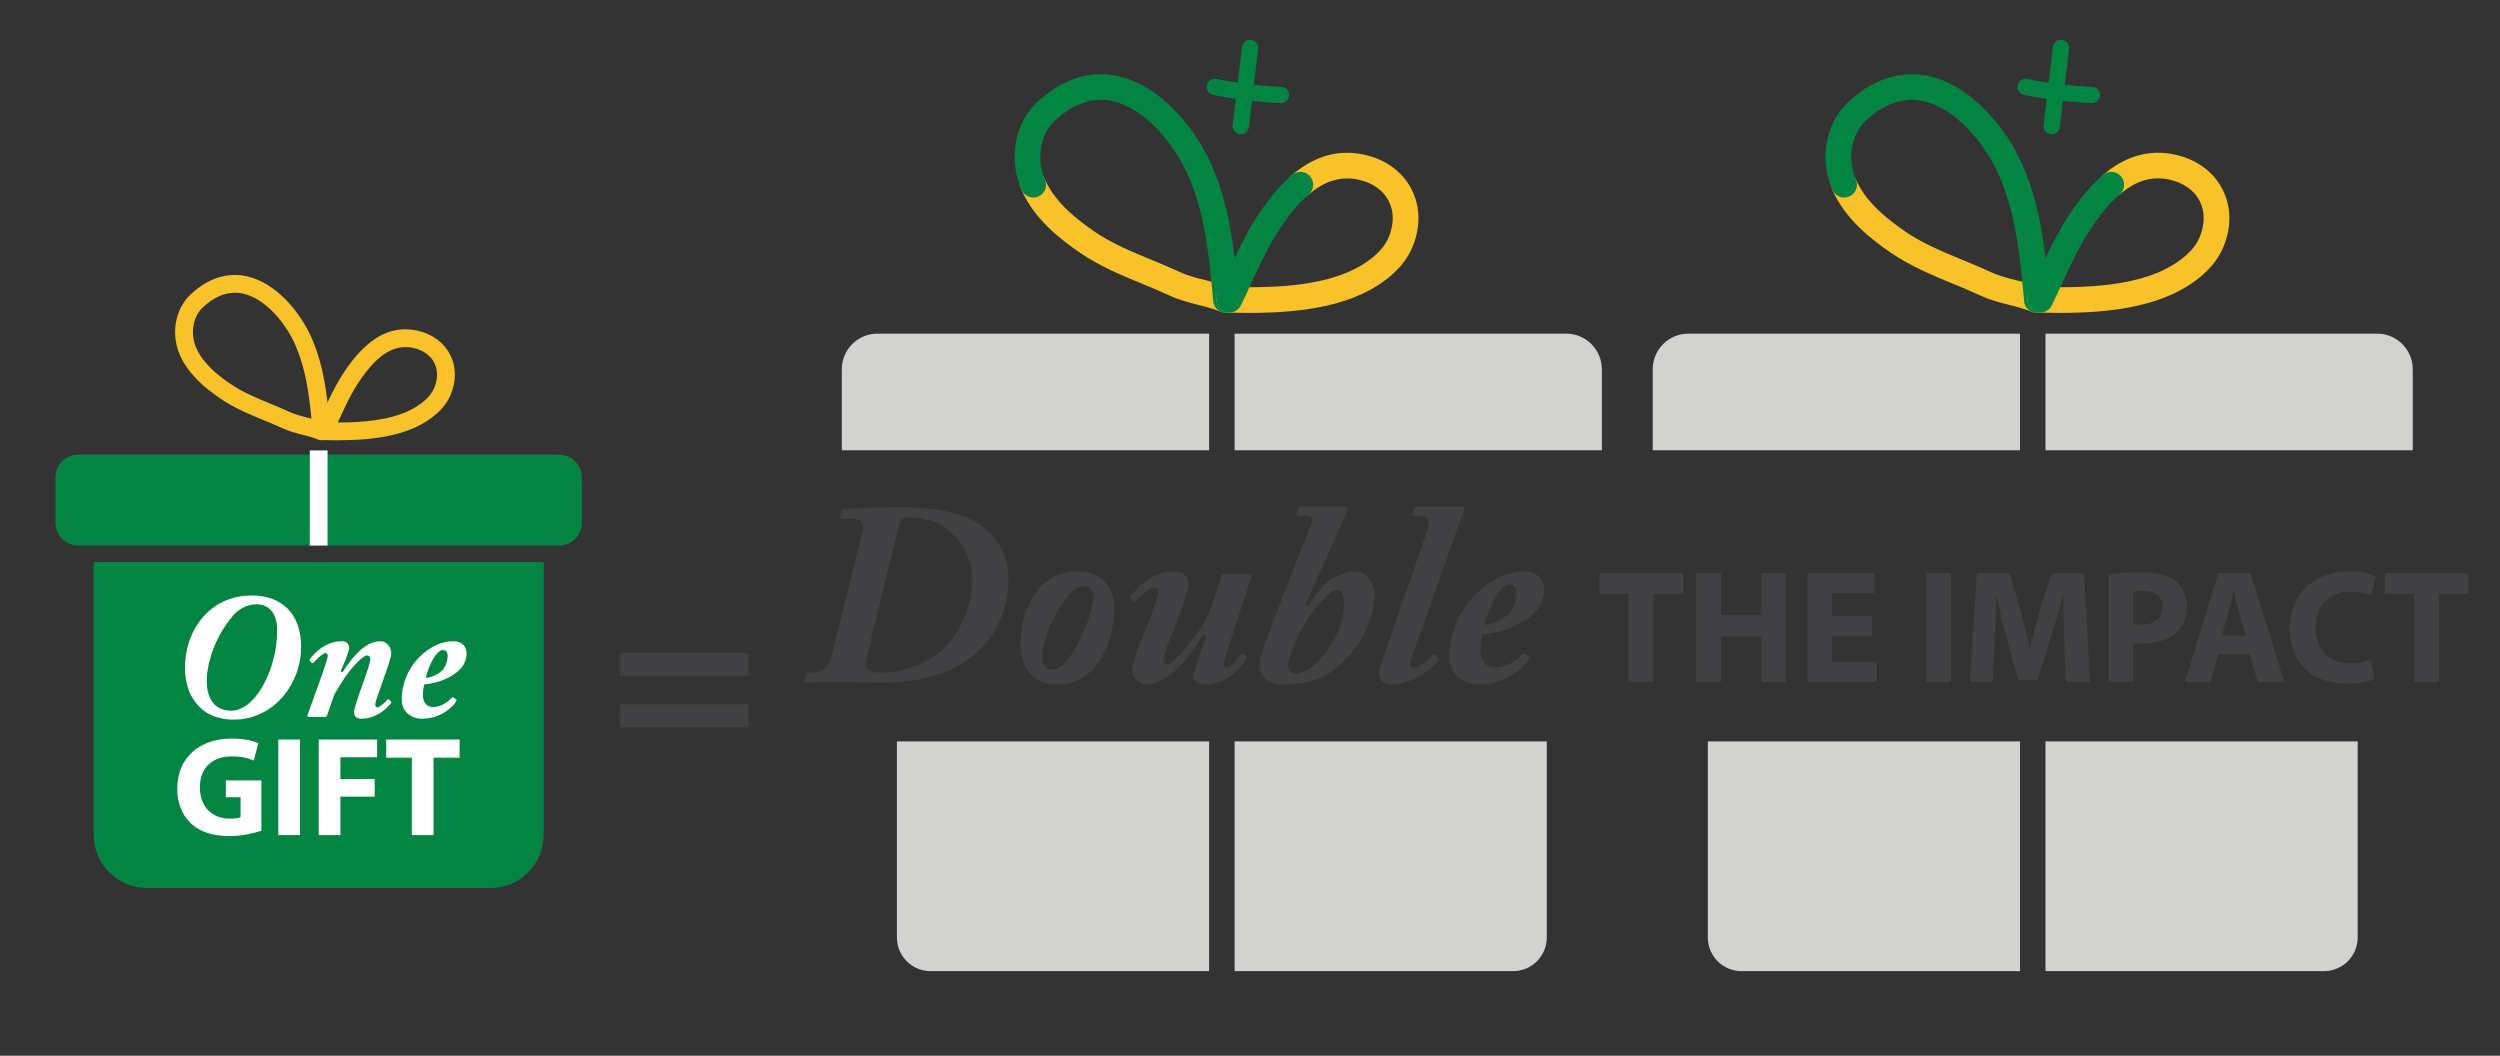 <?xml version="1.0" encoding="utf-8"?>
<!-- Generator: Adobe Illustrator 26.2.1, SVG Export Plug-In . SVG Version: 6.00 Build 0)  -->
<svg version="1.1" id="Layer_1" xmlns="http://www.w3.org/2000/svg" xmlns:xlink="http://www.w3.org/1999/xlink" x="0px" y="0px"
	 viewBox="0 0 801.84 338.61" style="enable-background:new 0 0 801.84 338.61;" xml:space="preserve">
<rect x="0" y="0" width="801.84" height="338.61" fill="#333333" stroke="none"/>
<style type="text/css">
	.st0{fill:#414042;}
	.st1{fill:#D2D2D1;}
	.st2{fill:#F8C22B;}
	.st3{fill:#048442;}
	.st4{fill:none;stroke:#FFFFFF;stroke-width:5.701;stroke-miterlimit:10;}
	.st5{fill:#FFFFFF;}
	.st6{fill:none;stroke:#F8C22B;stroke-width:8.231;stroke-linecap:round;stroke-linejoin:round;stroke-miterlimit:10;}
	.st7{fill:none;stroke:#048442;stroke-width:8.231;stroke-linecap:round;stroke-linejoin:round;stroke-miterlimit:10;}
	.st8{fill:none;stroke:#048442;stroke-width:5.227;stroke-linecap:round;stroke-linejoin:round;stroke-miterlimit:10;}
	.st9{fill:none;stroke:#F8C22B;stroke-width:5.701;stroke-linecap:round;stroke-linejoin:round;stroke-miterlimit:10;}
	.st10{fill:none;stroke:#F8C22B;stroke-width:14.532;stroke-linecap:round;stroke-linejoin:round;stroke-miterlimit:10;}
	.st11{fill:none;stroke:#048442;stroke-width:14.532;stroke-linecap:round;stroke-linejoin:round;stroke-miterlimit:10;}
	.st12{fill:none;stroke:#048442;stroke-width:9.229;stroke-linecap:round;stroke-linejoin:round;stroke-miterlimit:10;}
	.st13{fill:none;stroke:#FFFFFF;stroke-width:11.963;stroke-miterlimit:10;}
	.st14{fill:none;stroke:#F8C22B;stroke-width:11.963;stroke-linecap:round;stroke-linejoin:round;stroke-miterlimit:10;}
	.st15{fill:#FFCE34;}
	.st16{fill:#00833E;}
</style>
<g>
	<g>
		<path class="st0" d="M198.87,216.78v-7.43h41.21v7.43H198.87z M198.87,233.31v-7.43h41.21v7.43H198.87z"/>
	</g>
	<g>
		<g>
			<g>
				<path class="st0" d="M276.58,170.54c0.83-3.23-1.33-4.15-2.57-4.15h-3.73c-0.83,0-1-0.17-0.83-0.66l0.5-1.99
					c0.17-0.5,0.33-0.58,1.33-0.58s3.65-0.08,6.05-0.25c3.48-0.08,7.3-0.25,9.78-0.25c11.77,0,23.13,1.16,30.1,8.04
					c5.14,5.22,6.22,9.95,6.22,15.01c0,16.25-10.28,24.46-15.34,27.36c-11.03,6.3-22.22,5.89-28.11,5.89c-2.24,0-7.3-0.25-9.62-0.25
					c-8.71,0-11.11,0.25-11.77,0.25c-0.58,0-0.75-0.25-0.66-0.83l0.5-1.82c0.08-0.33,0.25-0.58,0.83-0.58h1.66
					c2.16,0,4.81-1.08,6.14-6.38L276.58,170.54z M278.23,209.93c-0.33,1.49-0.58,2.65-0.58,3.48c0,1.49,2.57,2.32,4.06,2.32
					c7.55,0,14.1-2.16,19.73-6.63c5.47-4.31,10.36-13.6,10.36-23.13c0-5.39-2.07-10.61-5.47-13.85c-2.82-2.74-4.31-3.98-7.13-4.89
					c-3.57-1.16-6.3-1.24-7.46-1.24c-1.33,0-2.9,0.17-3.07,1L278.23,209.93z"/>
				<path class="st0" d="M327.32,206.86c0-6.72,1.91-13.68,6.55-18.74c3.4-3.57,7.38-4.81,11.86-4.81s11.69,2.07,11.69,12.19
					c0,4.89-1.74,13.68-6.96,19.24c-3.23,3.48-6.88,4.81-12.19,4.81C333.46,219.54,327.32,216.23,327.32,206.86z M345.65,206.53
					c2.57-4.81,5.06-11.86,5.06-14.93c0-1.99-0.83-3.57-3.07-3.57c-3.15,0-5.56,2.9-9.29,9.62c-2.82,4.97-4.15,10.03-4.15,13.43
					c0,1.66,1,3.65,2.9,3.65C339.6,214.73,342.25,212.99,345.65,206.53z"/>
				<path class="st0" d="M400.46,184.14c0.75,0,1.08,0.41,0.83,1.08l-5.8,17.74c-2.16,6.55-2.98,9.54-2.98,10.2
					c0.08,0.75,0.58,0.99,1.08,0.99c1.08,0,2.99-2.49,4.48-4.39c0.25-0.33,0.58-0.33,0.83-0.08l0.91,0.66c0.25,0.17,0.17,0.5,0,0.91
					c-1.16,2.24-5.72,8.29-13.51,8.29c-2.16,0-3.48-1.08-3.48-2.82c0-1.49,3.15-10.2,4.06-12.6l-0.91-0.5
					c-2.99,4.64-10.2,15.92-18.49,15.92c-2.16,0-4.48-2.65-4.31-4.06c0-3.57,1.58-7.21,4.97-15.42c2.24-5.47,3.32-9.12,3.32-10.2
					c0-0.83-0.58-1.41-1.41-1.41c-1.16,0-3.73,1.99-5.64,4.31c-0.25,0.33-0.66,0.33-0.91,0.08l-0.83-0.83
					c-0.17-0.25-0.25-0.41,0-0.75c1.74-2.24,6.05-7.96,14.18-7.96c2.74,0,4.31,1.82,4.31,3.9c0,1.82-1.16,6.05-4.48,14.18
					c-2.07,5.06-3.48,8.79-3.48,10.28c0,0.91,0.75,1.49,1.41,1.49c1.41,0,8.96-9.04,11.03-12.44c1.41-2.4,2.41-4.56,3.57-8.04
					l2.65-7.96c0.17-0.5,0.58-0.58,1.24-0.58H400.46z"/>
				<path class="st0" d="M431.47,162.5c0.83,0,1,0.75,0.66,1.49l-13.43,29.93l0.83,0.41c3.65-5.56,7.88-11.03,15.17-11.03
					c3.81,0,6.14,3.81,6.14,7.38c0,4.56-1.58,12.69-8.96,20.48c-4.56,4.89-9.87,8.37-20.48,8.37c-3.98,0-7.38-1.91-7.38-5.97
					c0-1.66,0.5-3.9,0.99-5.22c4.89-13.35,10.12-26.62,15.26-39.39c0.42-0.99,0.66-1.66,0.66-2.24c0-0.75-0.91-1.24-1.91-1.24h-2.74
					c-0.33,0-0.58-0.17-0.5-0.58l0.58-1.74c0.17-0.5,0.33-0.66,0.83-0.66H431.47z M415.88,216.06c1.91,0,5.31-1.99,7.96-5.22
					c5.31-6.22,7.21-11.86,7.21-17.66c0-2.4-0.91-3.98-2.07-3.98c-2.16,0-6.22,4.06-10.2,10.28c-2.82,4.39-5.64,11.61-5.64,14.1
					C413.15,215.15,413.73,215.9,415.88,216.06z"/>
				<path class="st0" d="M468.87,162.5c0.75,0,1,0.5,0.58,1.49l-16.58,46.52c-0.83,2.32-0.75,3.56,0.83,3.56
					c1.99,0,4.89-2.98,5.97-4.06c0.25-0.25,0.5-0.25,0.75,0l0.91,0.99c0.17,0.25,0.25,0.5,0,0.91c-0.33,0.58-6.72,7.63-15.5,7.63
					c-1.74,0-3.57-2.07-3.57-3.48s1.49-5.39,2.32-7.71l13.02-37.64c1.08-3.15,0.83-5.22-1.58-5.22h-2.4c-0.58,0-0.75-0.33-0.66-0.75
					l0.5-1.66c0.17-0.5,0.33-0.58,0.83-0.58H468.87z"/>
				<path class="st0" d="M490.26,210.42c0.33,0.25,0.33,0.5,0.17,0.83c-1.49,2.98-7.71,8.29-15.84,8.29c-5.64,0-9.7-3.4-9.7-9.29
					c0-6.14,2.65-14.92,10.03-21.14c4.06-3.48,8.96-5.8,13.85-5.8c4.56,0,6.47,2.57,6.47,5.72c0,4.64-2.74,8.04-7.54,10.78
					c-4.56,2.57-9.04,3.4-12.19,3.65c-0.33,0.75-0.66,2.9-0.66,5.22c0,2.9,1.66,5.39,4.48,5.39c4.06,0,7.05-2.24,8.96-4.31
					c0.17-0.25,0.42-0.41,0.66-0.25L490.26,210.42z M483.71,197.07c1.33-1.24,2.65-4.06,2.65-6.8c0-1.33-0.33-2.82-2.24-2.82
					c-3.15,0-6.72,7.55-7.96,12.93C477.58,200.47,481.31,199.4,483.71,197.07z"/>
			</g>
			<g>
				<path class="st0" d="M522.38,190.44h-9.37v-6.63h26.83v6.63h-9.53v28.28h-7.92V190.44z"/>
				<path class="st0" d="M551.95,183.81v13.41h13v-13.41h7.87v34.91h-7.87v-14.6h-13v14.6h-7.92v-34.91H551.95z"/>
				<path class="st0" d="M600.47,203.96h-12.84v8.29h14.35v6.47H579.7v-34.91h21.54v6.47h-13.62v7.25h12.84V203.96z"/>
				<path class="st0" d="M625.74,183.81v34.91h-7.92v-34.91H625.74z"/>
				<path class="st0" d="M662.09,205.35c-0.16-4.19-0.31-9.27-0.31-14.35h-0.16c-1.09,4.45-2.54,9.43-3.88,13.52l-4.25,13.62h-6.16
					l-3.73-13.46c-1.14-4.14-2.33-9.11-3.16-13.67h-0.1c-0.21,4.71-0.36,10.1-0.62,14.45l-0.62,13.26h-7.3l2.23-34.91h10.51
					l3.42,11.65c1.09,3.99,2.18,8.39,2.95,12.48h0.16c0.98-4.04,2.18-8.65,3.31-12.53l3.73-11.6h10.31l1.92,34.91h-7.72
					L662.09,205.35z"/>
				<path class="st0" d="M676.38,184.28c2.43-0.41,5.85-0.72,10.67-0.72c4.87,0,8.34,0.93,10.67,2.8c2.23,1.76,3.73,4.66,3.73,8.08
					s-1.14,6.32-3.21,8.29c-2.69,2.54-6.68,3.68-11.34,3.68c-1.04,0-1.97-0.05-2.69-0.16v12.48h-7.82V184.28z M684.2,200.12
					c0.67,0.16,1.5,0.21,2.64,0.21c4.2,0,6.78-2.12,6.78-5.7c0-3.21-2.23-5.13-6.16-5.13c-1.61,0-2.69,0.16-3.26,0.31V200.12z"/>
				<path class="st0" d="M711.48,209.76l-2.49,8.96h-8.18l10.67-34.91h10.36l10.82,34.91h-8.49l-2.69-8.96H711.48z M720.34,203.85
					l-2.17-7.41c-0.62-2.07-1.24-4.66-1.76-6.73h-0.1c-0.52,2.07-1.04,4.71-1.61,6.73l-2.07,7.41H720.34z"/>
				<path class="st0" d="M761.66,217.73c-1.45,0.73-4.71,1.55-8.96,1.55c-12.07,0-18.28-7.56-18.28-17.5
					c0-11.91,8.49-18.54,19.06-18.54c4.09,0,7.2,0.83,8.6,1.55l-1.61,6.27c-1.61-0.67-3.83-1.29-6.63-1.29
					c-6.27,0-11.13,3.78-11.13,11.55c0,6.99,4.14,11.39,11.19,11.39c2.38,0,5.02-0.52,6.58-1.14L761.66,217.73z"/>
				<path class="st0" d="M774.29,190.44h-9.37v-6.63h26.83v6.63h-9.53v28.28h-7.92V190.44z"/>
			</g>
		</g>
		<g>
			<path class="st1" d="M287.67,237.8v62.87c0,5.97,4.84,10.81,10.81,10.81h89.32V237.8H287.67z"/>
			<path class="st1" d="M395.98,237.8v73.68h89.32c5.97,0,10.81-4.84,10.81-10.81V237.8H395.98z"/>
		</g>
		<path class="st1" d="M281.43,107.01c-6.31,0-11.43,5.12-11.43,11.43v25.97h117.8v-37.4H281.43z"/>
		<path class="st1" d="M513.77,118.44c0-6.31-5.12-11.43-11.43-11.43H395.98v37.4h117.8V118.44z"/>
		<g>
			<path class="st2" d="M393.22,100.36c-0.54,0-1.09-0.11-1.61-0.33c-2.3-0.98-4.71-1.59-7.27-2.24c-3-0.76-6.09-1.54-9.19-2.98
				c-2.88-1.34-5.92-2.6-8.86-3.81c-6.71-2.77-13.65-5.64-19.93-9.95c-6.58-4.51-14.66-10.88-18.73-20.16
				c-0.91-2.08,0.03-4.51,2.12-5.42c2.08-0.91,4.51,0.03,5.42,2.11c3.23,7.37,10.17,12.78,15.85,16.68
				c5.57,3.82,11.81,6.4,18.42,9.13c3.02,1.25,6.14,2.54,9.19,3.95c2.39,1.11,4.99,1.77,7.73,2.46c2.75,0.69,5.59,1.41,8.49,2.65
				c2.09,0.89,3.06,3.31,2.17,5.4C396.34,99.42,394.82,100.36,393.22,100.36z"/>
		</g>
		<g>
			<path class="st3" d="M393.22,100.36c-2.1,0-3.89-1.6-4.09-3.73l-0.13-1.43c-1.26-13.37-2.45-26-7.64-38.3
				c-4.29-10.17-13.83-22.17-24.65-24.48c-6.27-1.34-12.46,0.79-18.42,6.35c-4.67,4.36-5.98,12.27-3.1,18.82
				c0.91,2.08-0.03,4.51-2.12,5.42c-2.08,0.91-4.51-0.03-5.42-2.11c-4.3-9.8-2.23-21.38,5.03-28.15c10.01-9.33,19.53-9.7,25.75-8.37
				c13.78,2.95,25.25,16.85,30.52,29.33c5.68,13.47,6.93,26.71,8.25,40.73l0.13,1.42c0.21,2.26-1.45,4.27-3.71,4.49
				C393.48,100.35,393.35,100.36,393.22,100.36z"/>
		</g>
		<g>
			<path class="st2" d="M400.57,100.36c-2.15,0-4.29-0.03-6.39-0.09c-2.27-0.06-4.07-1.95-4.01-4.22c0.06-2.27,1.97-4.09,4.22-4.01
				c16.92,0.43,35.68-0.44,46.69-10.17c1.99-1.76,3.43-3.67,4.28-5.67c1.78-4.18,1.79-8.36,0.03-11.76
				c-1.77-3.43-5.2-5.85-9.66-6.81c-5.61-1.21-10.83,0.34-15.96,4.75c-1.72,1.48-4.32,1.28-5.8-0.44c-1.48-1.72-1.28-4.32,0.44-5.8
				c7.13-6.12,14.89-8.32,23.07-6.55c6.9,1.49,12.31,5.43,15.23,11.08c2.91,5.63,2.99,12.29,0.23,18.77
				c-1.34,3.14-3.5,6.04-6.41,8.61C434.88,98.33,417.3,100.36,400.57,100.36z"/>
		</g>
		<g>
			<path class="st3" d="M394.28,100.27c-0.61,0-1.22-0.13-1.8-0.42c-2.04-1-2.89-3.46-1.9-5.5c1.21-2.48,2.33-4.91,3.41-7.26
				c3.7-8.02,7.2-15.6,13.39-23.49c2.35-3,4.64-5.44,7.02-7.48c1.72-1.48,4.32-1.28,5.8,0.44c1.48,1.72,1.28,4.32-0.44,5.8
				c-1.96,1.68-3.89,3.75-5.9,6.32c-5.6,7.14-8.75,13.96-12.39,21.86c-1.1,2.39-2.24,4.86-3.49,7.42
				C397.27,99.42,395.8,100.27,394.28,100.27z"/>
		</g>
		<g>
			<g>
				<path class="st3" d="M410.87,33.08c-0.04,0-0.08,0-0.12,0c-7.25-0.34-14.53-1.22-21.64-2.63c-1.42-0.28-2.34-1.66-2.06-3.07
					c0.28-1.42,1.65-2.34,3.07-2.06c6.86,1.36,13.88,2.21,20.87,2.54c1.44,0.07,2.56,1.29,2.49,2.73
					C413.41,31.98,412.25,33.08,410.87,33.08z"/>
			</g>
			<g>
				<path class="st3" d="M397.96,43.06c-0.1,0-0.21-0.01-0.31-0.02c-1.43-0.17-2.46-1.47-2.29-2.9l2.99-25.06
					c0.17-1.43,1.46-2.46,2.91-2.29c1.43,0.17,2.46,1.47,2.29,2.9l-2.99,25.06C400.39,42.09,399.27,43.06,397.96,43.06z"/>
			</g>
		</g>
		<g>
			<path class="st1" d="M547.76,237.8v62.87c0,5.97,4.84,10.81,10.81,10.81h89.32V237.8H547.76z"/>
			<path class="st1" d="M656.06,237.8v73.68h89.32c5.97,0,10.81-4.84,10.81-10.81V237.8H656.06z"/>
		</g>
		<path class="st1" d="M541.52,107.01c-6.31,0-11.43,5.12-11.43,11.43v25.97h117.8v-37.4H541.52z"/>
		<path class="st1" d="M773.86,118.44c0-6.31-5.12-11.43-11.43-11.43H656.06v37.4h117.8V118.44z"/>
		<g>
			<path class="st2" d="M653.31,100.36c-0.54,0-1.09-0.11-1.61-0.33c-2.3-0.98-4.71-1.59-7.27-2.24c-3-0.76-6.09-1.54-9.19-2.98
				c-2.88-1.34-5.92-2.6-8.86-3.81c-6.71-2.77-13.65-5.64-19.93-9.94c-6.58-4.51-14.66-10.88-18.73-20.16
				c-0.91-2.08,0.03-4.51,2.12-5.42c2.08-0.91,4.51,0.03,5.42,2.11c3.23,7.37,10.17,12.78,15.85,16.68
				c5.57,3.82,11.81,6.4,18.42,9.13c3.02,1.25,6.14,2.54,9.19,3.96c2.39,1.11,4.99,1.77,7.73,2.46c2.75,0.69,5.59,1.41,8.49,2.65
				c2.09,0.89,3.06,3.31,2.17,5.4C656.43,99.42,654.91,100.36,653.31,100.36z"/>
		</g>
		<g>
			<path class="st3" d="M653.3,100.36c-2.1,0-3.89-1.6-4.09-3.73l-0.13-1.43c-1.26-13.37-2.45-26-7.64-38.3
				c-4.29-10.17-13.83-22.17-24.65-24.48c-6.27-1.34-12.46,0.79-18.42,6.35c-4.67,4.36-5.98,12.27-3.1,18.82
				c0.91,2.08-0.03,4.51-2.12,5.42c-2.08,0.91-4.51-0.03-5.42-2.11c-4.3-9.8-2.23-21.38,5.03-28.15c10.01-9.33,19.53-9.7,25.75-8.37
				c13.78,2.95,25.25,16.85,30.52,29.33c5.68,13.47,6.93,26.71,8.25,40.73l0.13,1.42c0.21,2.26-1.45,4.27-3.71,4.49
				C653.57,100.35,653.43,100.36,653.3,100.36z"/>
		</g>
		<g>
			<path class="st2" d="M660.66,100.36c-2.15,0-4.29-0.03-6.39-0.09c-2.27-0.06-4.07-1.95-4.01-4.22c0.06-2.27,1.94-4.09,4.22-4.01
				c16.92,0.43,35.68-0.44,46.69-10.17c1.99-1.76,3.43-3.67,4.29-5.68c1.78-4.18,1.79-8.35,0.03-11.76
				c-1.77-3.43-5.21-5.85-9.66-6.81c-5.68-1.23-10.75,0.28-15.96,4.75c-1.72,1.48-4.32,1.28-5.8-0.44c-1.48-1.72-1.28-4.32,0.44-5.8
				c7.13-6.12,14.89-8.32,23.06-6.55c6.9,1.49,12.31,5.43,15.23,11.08c2.91,5.63,2.99,12.29,0.23,18.77
				c-1.34,3.14-3.5,6.04-6.41,8.61C694.97,98.33,677.39,100.36,660.66,100.36z"/>
		</g>
		<g>
			<path class="st3" d="M654.37,100.27c-0.61,0-1.22-0.13-1.8-0.42c-2.04-1-2.89-3.46-1.9-5.5c1.21-2.48,2.33-4.91,3.41-7.25
				c3.7-8.02,7.2-15.6,13.39-23.5c2.35-3,4.65-5.45,7.02-7.48c1.73-1.48,4.32-1.28,5.8,0.44c1.48,1.73,1.28,4.32-0.44,5.8
				c-1.96,1.68-3.89,3.75-5.9,6.32c-5.6,7.14-8.75,13.96-12.39,21.87c-1.1,2.39-2.24,4.85-3.49,7.41
				C657.36,99.42,655.89,100.27,654.37,100.27z"/>
		</g>
		<g>
			<g>
				<path class="st3" d="M670.95,33.08c-0.04,0-0.08,0-0.12,0c-7.25-0.34-14.53-1.22-21.64-2.63c-1.42-0.28-2.34-1.66-2.06-3.07
					c0.28-1.42,1.65-2.34,3.07-2.06c6.86,1.36,13.88,2.21,20.87,2.54c1.44,0.07,2.56,1.29,2.49,2.73
					C673.5,31.98,672.34,33.08,670.95,33.08z"/>
			</g>
			<g>
				<path class="st3" d="M658.05,43.06c-0.1,0-0.21-0.01-0.31-0.02c-1.43-0.17-2.46-1.47-2.29-2.9l2.99-25.06
					c0.17-1.43,1.46-2.46,2.91-2.29c1.43,0.17,2.46,1.47,2.29,2.9l-2.99,25.06C660.48,42.09,659.35,43.06,658.05,43.06z"/>
			</g>
		</g>
	</g>
	<g>
		<g>
			<path class="st3" d="M157.24,284.83H47.18c-9.48,0-17.16-7.68-17.16-17.16v-87.4H174.4v87.4
				C174.4,277.15,166.72,284.83,157.24,284.83z"/>
			<path class="st3" d="M179.33,174.97H25.09c-4.03,0-7.3-3.27-7.3-7.3v-14.54c0-4.03,3.27-7.3,7.3-7.3h154.24
				c4.03,0,7.3,3.27,7.3,7.3v14.54C186.64,171.7,183.37,174.97,179.33,174.97z"/>
			<line class="st4" x1="102.21" y1="144.47" x2="102.21" y2="174.97"/>
			<g>
				<g>
					<path class="st2" d="M103.14,141.21c-0.38,0-0.76-0.08-1.12-0.23c-1.59-0.68-3.27-1.1-5.04-1.55
						c-2.07-0.52-4.22-1.07-6.36-2.06c-2-0.93-4.1-1.8-6.14-2.64c-4.65-1.92-9.45-3.91-13.8-6.89c-4.56-3.13-10.15-7.54-12.97-13.96
						c-2.98-6.79-1.55-14.81,3.48-19.5c6.93-6.46,13.53-6.72,17.84-5.8c9.54,2.04,17.49,11.67,21.14,20.32l0,0
						c3.93,9.33,4.8,18.5,5.72,28.21l0.09,0.99c0.09,1-0.34,1.98-1.16,2.57C104.32,141.03,103.73,141.21,103.14,141.21z
						 M75.33,93.89c-3.48,0-6.92,1.56-10.25,4.66c-3.24,3.02-4.14,8.5-2.15,13.03c2.24,5.1,7.04,8.86,10.98,11.55
						c3.85,2.64,8.18,4.43,12.75,6.32c2.09,0.86,4.25,1.76,6.36,2.74c1.66,0.77,3.45,1.22,5.36,1.7c0.5,0.13,1,0.25,1.51,0.39
						c-0.79-8.03-1.82-15.69-4.97-23.18l0,0c-2.97-7.04-9.58-15.35-17.08-16.96C77,93.98,76.16,93.89,75.33,93.89z"/>
				</g>
				<g>
					<path class="st2" d="M108.23,141.21c-1.49,0-2.97-0.02-4.43-0.06c-0.97-0.02-1.86-0.54-2.36-1.37s-0.55-1.86-0.13-2.73
						c0.84-1.73,1.61-3.4,2.37-5.03c2.56-5.55,4.98-10.8,9.27-16.27c6.42-8.19,13.23-11.36,20.84-9.72
						c4.78,1.04,8.53,3.76,10.55,7.67c2.02,3.9,2.07,8.52,0.16,13c-0.93,2.18-2.42,4.18-4.44,5.97
						C131.99,139.81,119.82,141.21,108.23,141.21z M130.06,111.33c-4.36,0-8.43,2.58-12.63,7.94v0c-3.88,4.94-6.06,9.67-8.58,15.14
						c-0.17,0.37-0.34,0.73-0.51,1.1c10.45-0.01,21.26-1.2,27.94-7.11c1.38-1.22,2.38-2.54,2.97-3.93c1.23-2.89,1.24-5.79,0.02-8.15
						c-1.23-2.37-3.61-4.05-6.69-4.72C131.73,111.42,130.89,111.33,130.06,111.33z M115.19,117.51L115.19,117.51L115.19,117.51z"/>
				</g>
			</g>
		</g>
		<g>
			<path class="st5" d="M64.5,227.22c-3.75-3.47-5.18-8.08-5.18-13.08c0-12,7.96-23.15,21.39-23.15c9.33,0,15.87,5.52,15.87,16.44
				c0,12-8.82,23.38-21.67,23.38C71.79,230.8,67.63,230.12,64.5,227.22z M88.91,202.13c0-5.35-2.56-8.31-6.71-8.31
				c-3.36,0-6.31,1.99-8.02,4.32c-4.44,5.35-7.85,13.42-7.85,20.31c0,6.09,2.84,9.5,7.85,9.5C81.74,227.96,88.85,215.1,88.91,202.13
				z"/>
			<path class="st5" d="M99.15,229.95c-0.4,0-0.62-0.28-0.51-0.63l3.93-10.92c1.31-3.58,2.56-7.34,2.56-8.02
				c0-0.57-0.28-0.91-0.74-0.91c-0.85,0-3.07,2.22-3.81,3.07c-0.17,0.17-0.4,0.23-0.57,0.06l-0.57-0.63
				c-0.23-0.17-0.23-0.34-0.06-0.57c0.85-1.14,4.44-5.75,10.35-5.75c1.71,0,2.28,1.31,2.28,2.22c0,0.8-1.19,3.87-2.73,7.4l0.51,0.4
				c1.71-2.5,6.43-10.01,12.06-10.01c2.45,0,3.64,2.22,3.64,3.81c0,1.25-0.8,3.64-3.3,10.64c-1.37,3.87-1.82,5.12-1.82,5.8
				s0.28,0.97,0.74,0.97c0.68,0,2.56-1.76,3.13-2.45c0.17-0.23,0.4-0.17,0.57,0l0.51,0.46c0.23,0.17,0.23,0.46,0.06,0.68
				c-0.68,0.91-4.15,4.95-9.56,4.95c-1.71,0-2.28-1.02-2.28-2.16c0-1.02,1.19-4.44,2.96-9.44c0.91-2.62,2.28-6.43,2.28-7.45
				c0-0.91-0.46-1.25-1.14-1.25c-1.31,0-5.52,4.55-7.79,8.25c-1.25,1.99-2.45,3.81-2.79,4.78l-2.22,6.37
				c-0.11,0.23-0.23,0.34-0.85,0.34H99.15z"/>
			<path class="st5" d="M146.25,224.26c0.23,0.17,0.23,0.34,0.11,0.57c-1.02,2.05-5.29,5.69-10.87,5.69c-3.87,0-6.66-2.33-6.66-6.37
				c0-4.21,1.82-10.24,6.88-14.51c2.79-2.39,6.14-3.98,9.5-3.98c3.13,0,4.44,1.76,4.44,3.93c0,3.19-1.88,5.52-5.18,7.4
				c-3.13,1.76-6.2,2.33-8.36,2.5c-0.23,0.51-0.46,1.99-0.46,3.58c0,1.99,1.14,3.7,3.07,3.7c2.79,0,4.83-1.54,6.14-2.96
				c0.11-0.17,0.28-0.28,0.46-0.17L146.25,224.26z M141.75,215.1c0.91-0.85,1.82-2.79,1.82-4.67c0-0.91-0.23-1.93-1.54-1.93
				c-2.16,0-4.61,5.18-5.46,8.87C137.55,217.44,140.1,216.7,141.75,215.1z"/>
			<path class="st5" d="M83.86,266.43c-2.14,0.73-6.18,1.73-10.23,1.73c-5.59,0-9.64-1.41-12.46-4.14
				c-2.82-2.64-4.36-6.64-4.32-11.14c0.05-10.18,7.46-16,17.5-16c3.95,0,7,0.77,8.5,1.5l-1.46,5.55c-1.68-0.73-3.77-1.32-7.14-1.32
				c-5.77,0-10.14,3.27-10.14,9.91c0,6.32,3.95,10.05,9.64,10.05c1.59,0,2.86-0.18,3.41-0.45v-6.41h-4.73v-5.41h11.41V266.43z"/>
			<path class="st5" d="M96.22,237.2v30.64h-6.96V237.2H96.22z"/>
			<path class="st5" d="M102.22,237.2h18.73v5.68h-11.77v7h11v5.64h-11v12.32h-6.96V237.2z"/>
			<path class="st5" d="M132.09,243.02h-8.23v-5.82h23.55v5.82h-8.36v24.82h-6.96V243.02z"/>
		</g>
	</g>
</g>
</svg>
